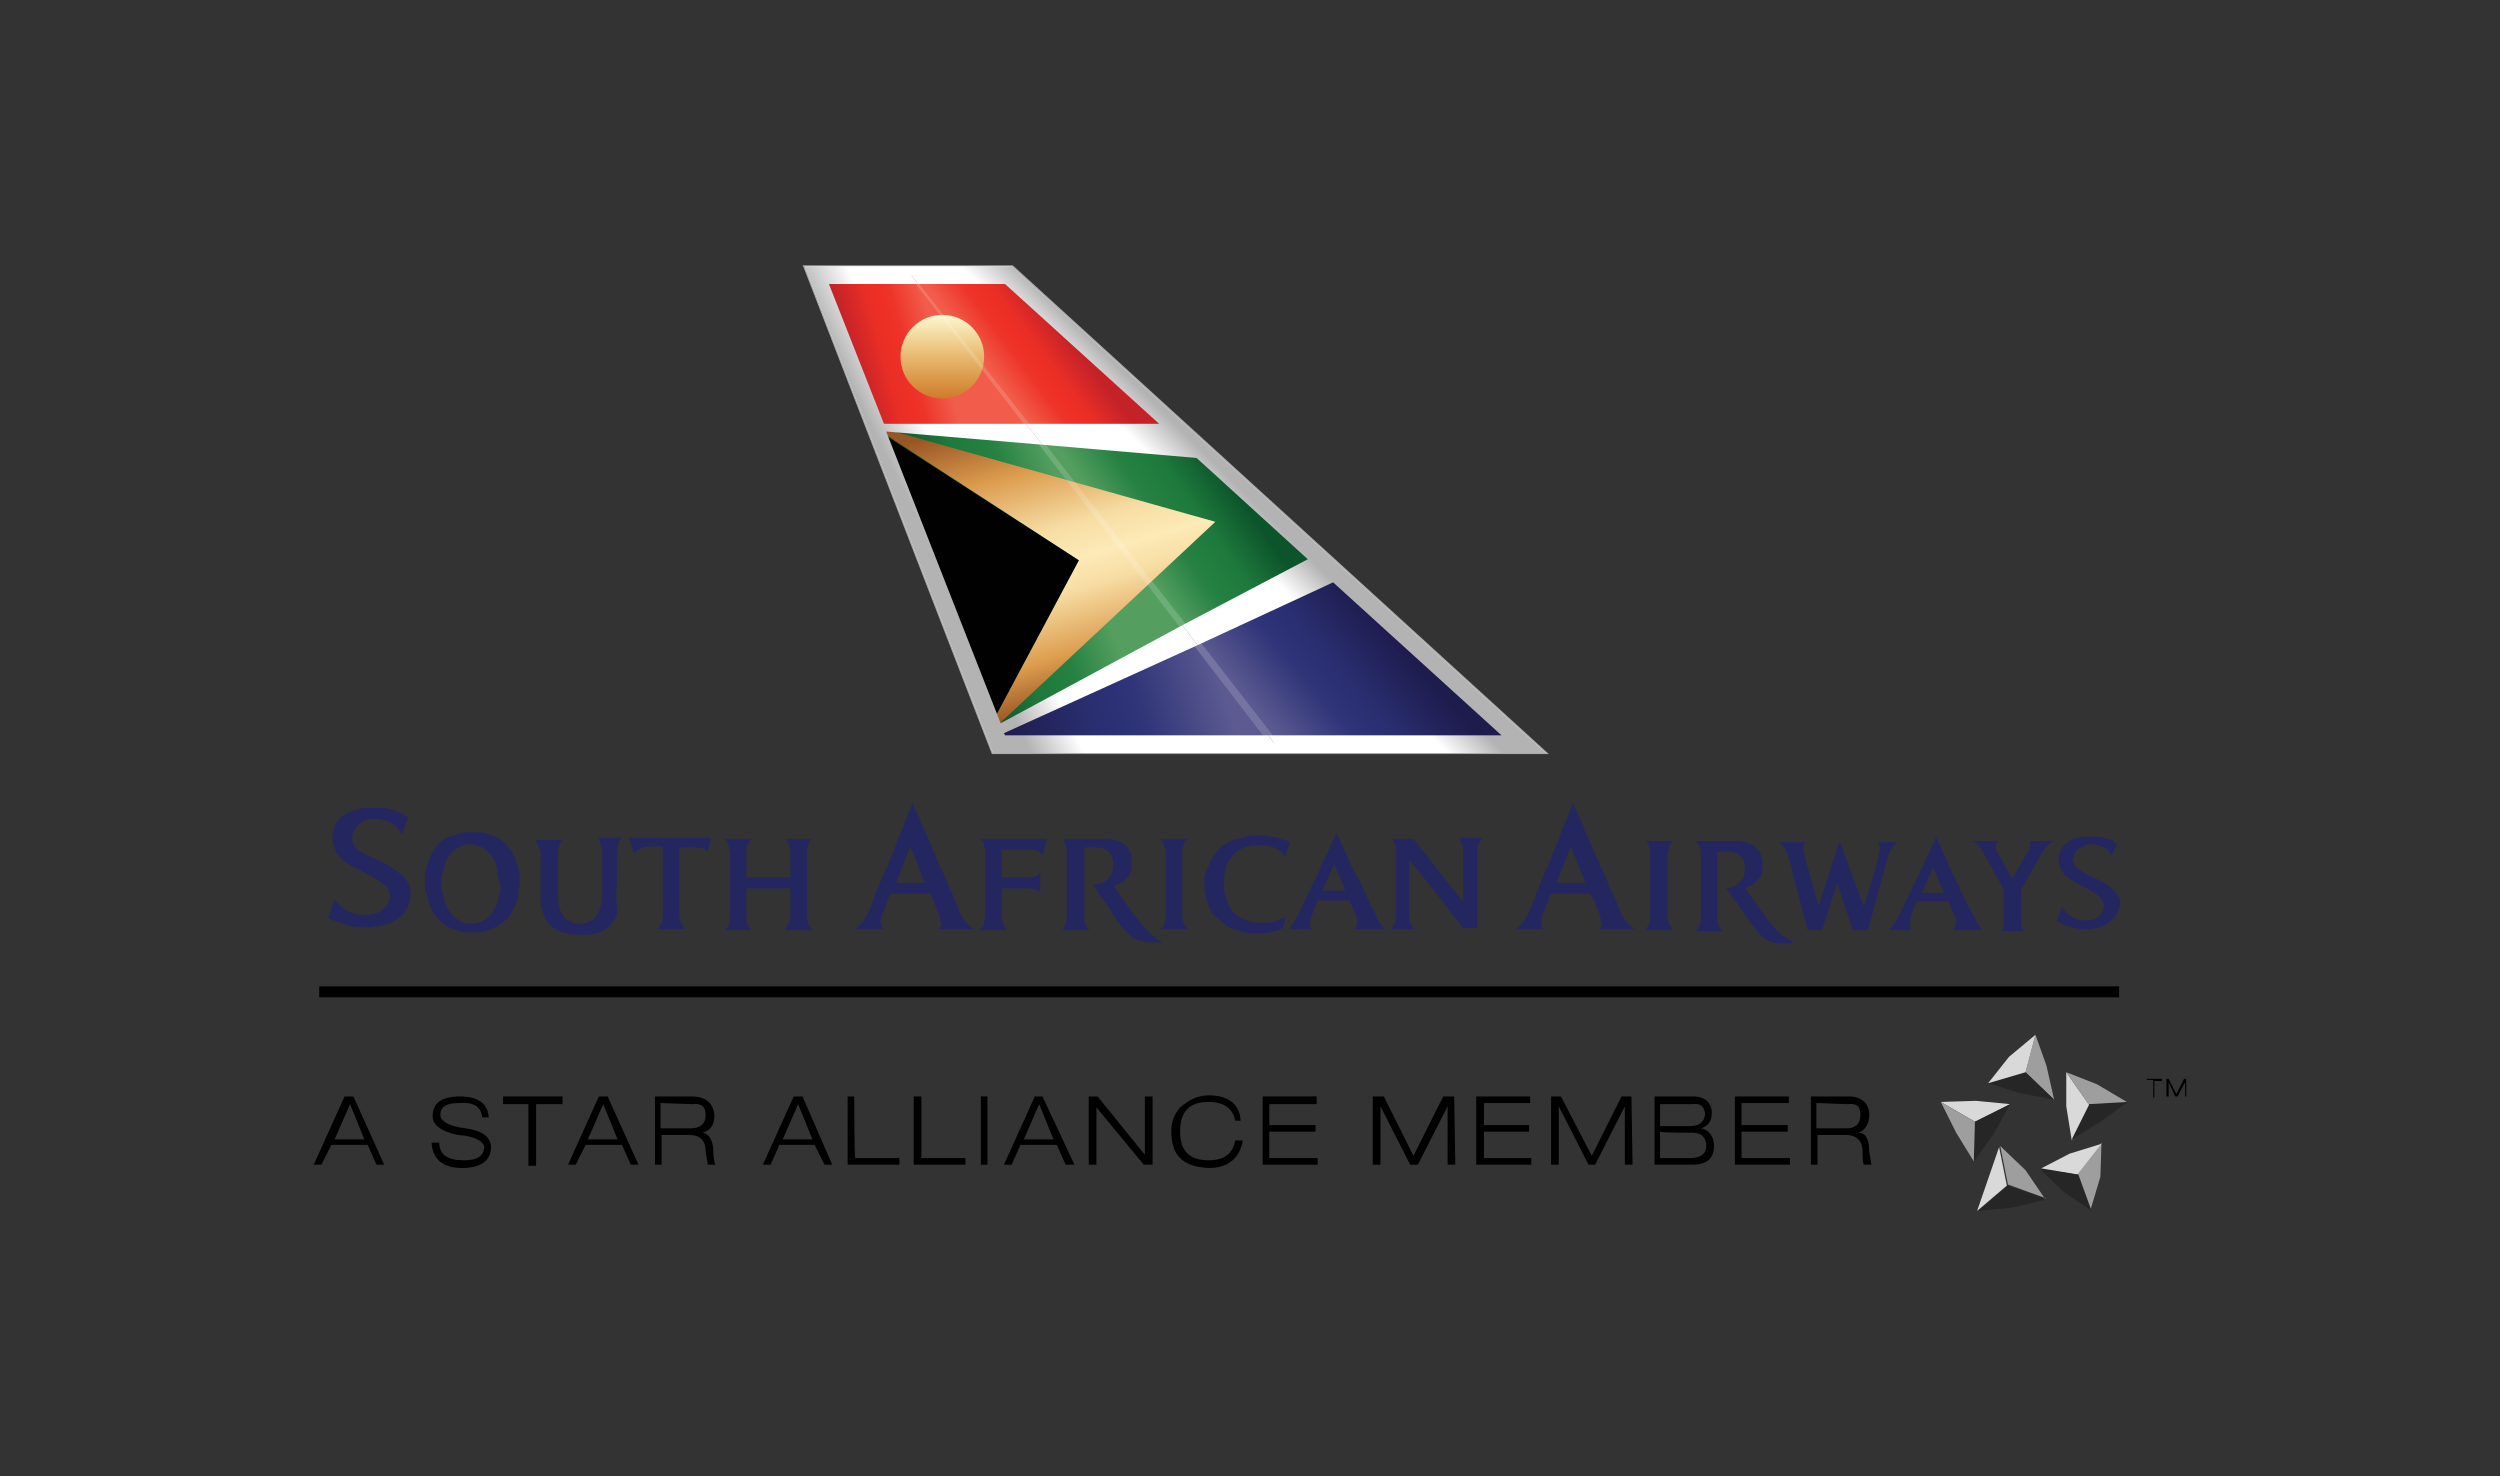 <?xml version="1.0" encoding="utf-8"?>
<!-- Generator: Adobe Illustrator 25.0.1, SVG Export Plug-In . SVG Version: 6.00 Build 0)  -->
<svg version="1.1" id="Layer_1" xmlns="http://www.w3.org/2000/svg" xmlns:xlink="http://www.w3.org/1999/xlink" x="0px" y="0px"
	 viewBox="0 0 227.1 134.1" style="enable-background:new 0 0 227.1 134.1;" xml:space="preserve">
<rect x="0" y="0" width="227.1" height="134.1" fill="#333333" stroke="none"/>
<style type="text/css">
	.st0{fill:#24275F;}
	.st1{fill:#A7A9AC;}
	.st2{fill:#FFFFFF;}
	.st3{fill:#549F60;}
	.st4{fill:url(#SVGID_1_);}
	.st5{fill:url(#SVGID_2_);}
	.st6{fill:#F15D4A;}
	.st7{fill:url(#SVGID_3_);}
	.st8{fill:url(#SVGID_4_);}
	.st9{fill:#5C5A91;}
	.st10{fill:url(#SVGID_5_);}
	.st11{fill:url(#SVGID_6_);}
	.st12{fill:url(#SVGID_7_);}
	.st13{fill:url(#SVGID_8_);}
	.st14{fill:#010101;}
	.st15{opacity:0.15;fill:#FFFFFF;enable-background:new    ;}
	.st16{fill:url(#SVGID_9_);}
	.st17{fill:url(#SVGID_10_);}
	.st18{fill:none;stroke:#000000;stroke-miterlimit:10;}
	.st19{fill:#D9D9D9;}
	.st20{fill:#262626;}
	.st21{fill:#9E9E9E;}
</style>
<path class="st0" d="M107.5,76.8c0.1-0.3,0.2-0.5,0.4-0.6h-2.5c0.2,0.2,0.3,0.4,0.4,0.7c0,0.2,0.1,0.2,0.1,0.4v6
	c0,0.2-0.1,0.3-0.1,0.5c-0.1,0.3-0.2,0.5-0.4,0.6h2.5c-0.2-0.2-0.2-0.3-0.4-0.6c0-0.2-0.1-0.2-0.1-0.5v-6
	C107.4,77,107.5,76.9,107.5,76.8z M104.2,84.5c-0.5-0.5-0.7-0.8-1.1-1.3c-0.7-1-1.1-1.5-1.7-2.4c-0.1-0.1-0.2-0.2-0.2-0.3
	c0.3-0.2,0.5-0.2,0.8-0.4c0.2-0.2,0.4-0.3,0.6-0.6c0.2-0.4,0.2-0.6,0.2-1c0.1-0.2,0-0.2,0-0.5c0-1.1-1.1-1.8-2.3-1.8h-4
	c0.2,0.2,0.2,0.3,0.3,0.6c0.1,0.2,0.1,0.3,0.1,0.5v6.2c0,0.2,0,0.2-0.1,0.4c-0.1,0.3-0.2,0.5-0.3,0.6H99c-0.2-0.2-0.3-0.3-0.4-0.6
	c-0.1-0.2-0.1-0.4-0.1-0.6V77c0.5,0,0.7-0.1,1.2,0c0.8,0,1.4,0.6,1.4,1.3v0.5c0,0.2-0.1,0.4-0.2,0.7c-0.2,0.3-0.3,0.4-0.6,0.6
	c-0.3,0.2-0.6,0.2-1,0.3c0.1,0.2,0.2,0.2,0.3,0.4c0.2,0.4,0.3,0.6,0.6,0.9c0.5,0.7,0.7,1.1,1.2,1.8c0.4,0.6,0.6,0.9,1.1,1.3
	c0.3,0.3,0.5,0.5,0.9,0.6c0.3,0.1,0.6,0.2,0.9,0.2h1.3c-0.2-0.2-0.3-0.2-0.5-0.3C104.8,85,104.5,84.9,104.2,84.5z M111.3,78.9
	c0.5-1.3,1.4-2.1,2.8-2.1h0.6c0.7,0,1.2,0.2,1.7,0.6c0.2,0.2,0.2,0.3,0.3,0.5l0.5-1.4c-0.2-0.1-0.4-0.2-0.6-0.2
	c-0.4-0.2-0.6-0.2-1-0.3c-0.3,0-0.5-0.1-0.8-0.1h-1.1c-0.3,0-0.5,0.1-0.7,0.2c-0.4,0.1-0.6,0.1-1,0.2c-0.9,0.4-1.4,0.9-1.9,1.7
	c-0.2,0.4-0.3,0.6-0.5,1c-0.1,0.3-0.2,0.5-0.2,0.8v0.9c0,0.1,0,0.2,0,0.2c0.1,0.2,0.1,0.2,0.1,0.5c0.1,0.3,0.2,0.6,0.3,0.9
	c0.2,0.6,0.4,0.8,0.9,1.2c0.4,0.3,0.6,0.6,1.1,0.8c0.5,0.2,0.7,0.2,1.2,0.4c0.3,0,0.5,0.1,0.7,0.1h1.1c0.2,0,0.3-0.1,0.6-0.1
	c0.2-0.1,0.5-0.1,0.8-0.2c0.1-0.1,0.1-0.1,0.3-0.2c0.1-0.1,0-0.2,0.1-0.3c0.1-0.2,0.1-0.4,0.2-0.7c-0.6,0.2-1,0.5-1.7,0.5h-0.7
	c-0.5,0-0.7-0.1-1.2-0.2c-1-0.4-1.6-1-1.8-2.1c-0.1-0.2-0.2-0.4-0.2-0.6v-0.9C111.2,79.5,111.3,79.2,111.3,78.9z M86.7,81.6
	c-0.2-0.3-0.2-0.6-0.4-0.8c-0.2-0.6-0.5-1.3-0.9-2.1c-0.6-1.4-1-2.3-1.6-3.7c-0.3-0.8-0.6-1.2-0.9-2.1c-0.9,2.3-1.4,3.5-2.3,5.8
	c-0.4,0.8-0.6,1.3-0.9,2.1c-0.2,0.2-0.2,0.5-0.3,0.8c-0.5,1.2-0.7,2-1.7,2.8h2.5C80.1,84.2,80,84,80,83.8c0-0.6,0.2-0.8,0.4-1.3
	l0.3-0.9c0.1-0.2,0.1-0.2,0.2-0.4h3.6c0.1,0.2,0.1,0.2,0.2,0.4c0.2,0.3,0.2,0.5,0.3,0.8c0.2,0.5,0.4,0.7,0.4,1.2
	c0.1,0.1,0.1,0.1,0.1,0.2c0,0.3-0.1,0.4-0.2,0.6h3.2C87.3,83.7,87.2,82.8,86.7,81.6z M81.4,80.2l1.3-3.3l1.3,3.3H81.4z M73.4,76.8
	c0.1-0.3,0.2-0.5,0.4-0.6h-2.5c0.2,0.2,0.3,0.3,0.4,0.6c0,0.2,0.1,0.2,0.1,0.5v2.4h-4v-2.4c0-0.5,0.2-0.8,0.5-1.1h-2.5
	c0.2,0.2,0.3,0.4,0.4,0.7c0,0.2,0.1,0.2,0.1,0.5v5.9c0,0.6-0.1,0.9-0.5,1.2h2.5c-0.3-0.3-0.5-0.6-0.5-1.1v-2.5c0-0.1,0-0.1,0-0.2h4
	v2.6c0,0.2-0.1,0.4-0.2,0.6c-0.1,0.2-0.2,0.4-0.3,0.6h2.5c-0.2-0.2-0.2-0.3-0.4-0.6c0-0.2-0.1-0.3-0.1-0.6v-6
	C73.3,77,73.4,76.9,73.4,76.8z M89.4,76.9c0.1,0.2,0.1,0.2,0.1,0.4v6c0,0.2-0.1,0.3-0.1,0.6c-0.1,0.2-0.2,0.4-0.4,0.6h2.5
	c-0.3-0.3-0.4-0.6-0.5-1.1v-2.7h2.3c0.4,0,0.7,0.1,1,0.2c0.1,0.1,0.2,0.2,0.2,0.2v-1.8c-0.2,0.1-0.2,0.1-0.2,0.2
	c-0.4,0.2-0.6,0.2-1,0.2h-2.3v-2.5h2.5c0.5,0,0.9,0.1,1.2,0.5l0.4-1.5h-6.2C89.3,76.4,89.4,76.5,89.4,76.9z M132.8,76.7
	c0.1,0.2,0.1,0.3,0.1,0.6v4.6l-0.8-1l-3.7-4.7h-2c0.3,0.3,0.4,0.6,0.4,1.2v6c0,0.2,0,0.2-0.1,0.4c-0.1,0.3-0.2,0.5-0.3,0.6h2.1
	c-0.2-0.2-0.2-0.3-0.4-0.6c0-0.2-0.1-0.3-0.1-0.5v-5.2l2.1,2.6l2.8,3.6h1.3v-7.1c0-0.5,0.2-0.8,0.5-1.1h-2.1
	C132.6,76.3,132.7,76.5,132.8,76.7z M34.9,78.4c-0.9-0.4-1.4-0.6-2.2-1.1c-0.5-0.3-0.7-0.6-0.7-1.2c0-0.1,0-0.2,0-0.2
	c0.1-0.6,0.5-1,1-1.3c0.2-0.1,0.4-0.2,0.7-0.2h0.5c0.4,0,0.6,0.1,1,0.2c0.4,0.2,0.6,0.3,0.9,0.6c0.2,0.2,0.2,0.4,0.4,0.6l0.6-1.5
	c0-0.1-0.1-0.1-0.1-0.1c-0.2-0.1-0.2-0.1-0.3-0.2c-0.3-0.2-0.5-0.2-0.9-0.4c-0.2-0.1-0.5-0.1-0.7-0.2h-2.2c-0.3,0.1-0.5,0.2-0.8,0.2
	c-1.1,0.4-1.8,1.1-1.9,2.3v0.2c0,1.5,1,2.3,2.4,2.9c0.9,0.5,1.3,0.6,2.1,1.2c0.1,0.1,0.2,0.2,0.3,0.2c0.2,0.3,0.4,0.6,0.4,1
	c0,1-1,1.7-2,1.7h-0.5c-0.4,0-0.6,0-0.9-0.2c-0.8-0.2-1.1-0.6-1.6-1.2l-0.6,1.7c0.6,0.3,1,0.4,1.6,0.6c0.4,0.1,0.6,0.2,1.1,0.2
	c0.5,0,0.8,0.1,1.3,0c1-0.1,1.5-0.2,2.3-0.7c0.8-0.6,1.1-1.2,1.2-2.1v-0.4c0-0.2-0.1-0.4-0.1-0.6C36.9,79.7,36,79,34.9,78.4z
	 M57.6,77.5c0.2-0.2,0.3-0.3,0.6-0.4c0.2-0.1,0.4-0.2,0.6-0.2h1.4v6.3c0,0.6-0.2,0.9-0.5,1.2h2.5c-0.2-0.2-0.2-0.3-0.3-0.6
	c-0.1-0.2-0.2-0.3-0.2-0.6V77c0.6,0,1-0.1,1.5,0c0.3,0,0.6,0,0.9,0.2c0.1,0.1,0.2,0.2,0.2,0.2l0.3-1.3h-7.5L57.6,77.5z M54.6,76.9
	c0,0.1,0.1,0.2,0.1,0.3v4.4c0,0.3-0.1,0.6-0.2,0.9c-0.1,0.3-0.2,0.5-0.4,0.8c-0.2,0.2-0.3,0.3-0.6,0.4c-0.2,0.1-0.3,0.2-0.6,0.2
	h-0.5c-0.2,0-0.4-0.1-0.6-0.2c-0.3-0.2-0.5-0.2-0.6-0.5c-0.2-0.2-0.3-0.5-0.4-0.8c-0.1-0.2-0.1-0.4-0.1-0.6v-4.4
	c0-0.5,0.2-0.8,0.4-1.1h-2.5c0.2,0.2,0.2,0.3,0.3,0.6c0.1,0.2,0.2,0.3,0.2,0.6v4.2c0,0.5,0,0.8,0.2,1.2c0.2,0.5,0.3,0.7,0.6,1.1
	c0.2,0.2,0.3,0.3,0.6,0.4c0.2,0.2,0.3,0.2,0.6,0.3c0.4,0.1,0.6,0.2,1.1,0.2h1c0.6,0,0.8-0.1,1.3-0.2c0.4-0.2,0.6-0.3,1-0.7
	c0.4-0.5,0.6-0.8,0.6-1.4C56,82,56,81.8,56,81.5v-0.7c0.1-1.3,0-2.1,0.1-3.6c0-0.5,0.1-0.8,0.4-1.1h-2.2
	C54.5,76.3,54.5,76.5,54.6,76.9z M125.1,83.4c-0.2-0.5-0.3-0.7-0.6-1.2c-0.2-0.6-0.5-1-0.6-1.4c-0.2-0.2-0.2-0.5-0.4-0.8
	c-0.4-0.7-0.6-1-0.9-1.7c-0.2-0.6-0.4-0.9-0.6-1.4c-0.2-0.2-0.2-0.4-0.3-0.7c-0.2-0.2-0.2-0.3-0.3-0.6c-0.1,0.3-0.2,0.6-0.4,0.9
	c-0.2,0.5-0.3,0.8-0.6,1.3c-0.4,0.9-0.6,1.3-1,2.2c-0.2,0.3-0.3,0.6-0.4,0.8c-0.2,0.4-0.4,0.8-0.6,1.3c-0.5,1-0.7,1.5-1.3,2.3h2.1
	c-0.2-0.1-0.2-0.3-0.2-0.6c0-0.4,0.2-0.6,0.3-1c0.2-0.4,0.2-0.6,0.4-1h2.9c0.2,0.4,0.2,0.6,0.4,1c0.2,0.4,0.3,0.6,0.3,1
	c0,0.2-0.1,0.4-0.3,0.6h2.8C125.5,84.1,125.3,83.8,125.1,83.4z M122.2,80.9h-2.1l0.1-0.1l1-2.3L122.2,80.9L122.2,80.9L122.2,80.9z
	 M44.1,75.7c-0.3-0.1-0.5-0.1-0.8-0.1h-0.8c-0.3,0-0.4,0-0.7,0.1c-0.2,0.1-0.5,0.1-0.7,0.2c-0.7,0.2-1,0.5-1.5,1
	c-0.4,0.6-0.6,1-0.8,1.7c-0.2,0.5-0.2,0.7-0.2,1.1v1.1c0.1,0.2,0.1,0.3,0.2,0.5c0.1,0.3,0.1,0.6,0.2,0.9c0.6,1.3,1.3,2,2.5,2.3
	c0.4,0.2,0.6,0.2,1,0.2h0.8c0.4,0,0.6,0,1-0.2c1.3-0.4,2.1-1.1,2.6-2.5c0.1-0.3,0.2-0.6,0.2-0.9v-0.3c0.1-0.1,0.1-0.2,0.1-0.3v-0.8
	c0-0.6-0.1-0.9-0.3-1.4C46.5,76.9,45.5,76,44.1,75.7z M45.5,80.7c0,0.1,0,0.1-0.1,0.2c0,0.2,0,0.3-0.1,0.6c-0.3,1.3-1.1,2.4-2.5,2.4
	c-1.3,0-2.1-1-2.5-2.3c0-0.2-0.1-0.4-0.1-0.6c-0.1-0.1-0.1-0.2-0.1-0.3v-0.8c0-0.4,0.1-0.6,0.2-1c0.2-0.6,0.3-1,0.7-1.4
	c0.2-0.3,0.5-0.4,0.8-0.6c0.2-0.1,0.4-0.2,0.6-0.2h0.5c0.2,0,0.2,0,0.4,0.1c0.4,0.1,0.6,0.2,0.9,0.5c0.4,0.3,0.6,0.6,0.8,1.1
	c0.1,0.4,0.2,0.6,0.2,1c0,0.2,0.1,0.2,0.1,0.5L45.5,80.7L45.5,80.7z M151.6,77c0.1-0.3,0.2-0.5,0.4-0.6h-2.5
	c0.2,0.2,0.3,0.4,0.4,0.7v6.3c0,0.2,0,0.3-0.1,0.5c-0.1,0.2-0.2,0.4-0.3,0.6h2.5c-0.2-0.2-0.2-0.4-0.4-0.6c0-0.2-0.1-0.3-0.1-0.5
	v-5.9C151.6,77.2,151.6,77.2,151.6,77z M162.4,85.3c-0.3-0.2-0.6-0.4-0.9-0.7c-0.5-0.5-0.7-0.8-1.1-1.3c-0.7-1-1.1-1.6-1.9-2.6
	c0.3-0.2,0.5-0.2,0.8-0.4c0.2-0.2,0.3-0.3,0.6-0.6c0.2-0.3,0.2-0.6,0.2-1v-0.5c-0.1-1.1-1.1-1.8-2.3-1.8H154
	c0.2,0.2,0.3,0.3,0.4,0.6c0.1,0.2,0.1,0.3,0.1,0.5v6c0,0.2,0,0.3-0.1,0.5c-0.1,0.2-0.2,0.4-0.4,0.6h2.5c-0.2-0.2-0.3-0.4-0.4-0.6
	c-0.1-0.2-0.1-0.3-0.1-0.6v-6c0.5,0,0.7-0.1,1.2,0c0.7,0,1.3,0.6,1.3,1.3v0.4c0,0.3-0.1,0.5-0.2,0.7c-0.2,0.3-0.3,0.4-0.6,0.6
	c-0.3,0.2-0.5,0.2-0.9,0.3c0.1,0.2,0.2,0.2,0.3,0.4c0.2,0.3,0.3,0.5,0.6,0.8c0.5,0.7,0.7,1.1,1.2,1.7c0.4,0.6,0.6,0.9,1,1.3
	c0.3,0.3,0.5,0.5,0.8,0.6c0.3,0.1,0.6,0.2,0.9,0.2h1.3C162.8,85.4,162.6,85.4,162.4,85.3z M179.4,83.4c-0.2-0.4-0.3-0.6-0.6-1.1
	c-0.4-0.8-0.6-1.3-1-2.1c-0.3-0.6-0.5-1-0.8-1.7c-0.2-0.6-0.4-0.8-0.6-1.3c-0.1-0.3-0.2-0.5-0.3-0.7c-0.1-0.2-0.2-0.3-0.2-0.6
	c-0.1,0.3-0.2,0.6-0.4,0.9c-0.2,0.5-0.3,0.8-0.6,1.3c-0.4,0.9-0.6,1.3-1,2.1c-0.3,0.8-0.6,1.3-1,2.1c-0.4,0.9-0.6,1.4-1.3,2.2h2.1
	c-0.2-0.2-0.2-0.3-0.2-0.6c0-0.4,0.1-0.6,0.2-1c0.2-0.4,0.2-0.6,0.4-1h2.9c0.2,0.3,0.2,0.6,0.4,1c0.2,0.3,0.3,0.6,0.3,1
	c0,0.2-0.2,0.3-0.3,0.6h2.7C179.8,84.1,179.6,83.9,179.4,83.4z M174.6,81.1l1-2.3l1,2.3H174.6z M190.6,79.9
	c-0.7-0.3-1.1-0.5-1.7-0.9c-0.4-0.2-0.6-0.5-0.6-1c0,0,0-0.1,0.1-0.1c0-0.5,0.3-0.8,0.8-1c0.2-0.1,0.3-0.2,0.5-0.2h0.4
	c0.3,0,0.6,0.1,0.8,0.2c0.3,0.1,0.5,0.2,0.7,0.5c0.1,0.2,0.2,0.2,0.2,0.4l0.5-1.1c0-0.1-0.1-0.1-0.1-0.1c-0.1-0.1-0.2-0.1-0.2-0.2
	c-0.2-0.2-0.4-0.2-0.6-0.2c-0.2-0.1-0.4-0.1-0.6-0.2H189c-0.2,0.1-0.4,0.1-0.6,0.2c-0.8,0.3-1.3,0.9-1.4,1.7v0.2
	c0,1.1,0.8,1.7,1.8,2.2c0.6,0.3,1,0.5,1.7,1c0.3,0.2,0.6,0.5,0.6,1c0,0.8-0.7,1.3-1.5,1.3h-0.4c-0.3,0-0.4-0.1-0.7-0.2
	c-0.6-0.2-0.8-0.5-1.2-1l-0.5,1.3c0.5,0.2,0.7,0.4,1.3,0.5c0.3,0.1,0.5,0.1,0.8,0.2h1c0.7-0.1,1.2-0.2,1.7-0.6c0.6-0.5,0.9-1,1-1.7
	c0-0.2,0-0.2,0-0.3C192.3,81,191.6,80.3,190.6,79.9z M184.4,76.7c0.1,0.2-0.1,0.5-0.2,0.7c-0.2,0.3-1.4,2.4-1.4,2.4
	s-1.1-1.9-1.3-2.3c-0.2-0.3-0.2-0.4-0.2-0.6s0.1-0.3,0.2-0.5h-2.3c0.3,0.2,0.6,0.4,0.8,0.8c0.2,0.3,1.7,3,2,3.6c0,0,0,2.5,0,2.8
	c0,0.2,0.1,0.6-0.2,1h2.1c-0.3-0.3-0.3-0.6-0.3-1c0-0.2,0-2.8,0-2.8s1.2-2.1,1.6-2.8c0.4-0.7,0.5-1,1.3-1.6h-2.1
	C184.4,76.5,184.4,76.5,184.4,76.7z M172.4,76.5h-1.9c0,0,0.4,0.2,0.2,0.9c-0.2,1.3-1.4,4.9-1.4,4.9l-2.2-5.9l-1.9,5.9
	c0,0-1.4-4.9-1.4-5.2c0-0.2,0-0.5,0.3-0.6h-2.5c0.6,0.5,0.7,0.9,0.8,1.1l1.8,6.9h1.3l1.4-4.3l1.4,4.3h1.4l1.8-6.7
	C171.7,77.2,171.9,76.8,172.4,76.5z M146.7,81.6c-0.2-0.3-0.2-0.6-0.4-0.8c-0.2-0.6-0.5-1.3-0.9-2.1c-0.6-1.4-1-2.3-1.6-3.7
	c-0.3-0.8-0.6-1.2-0.9-2.1c-0.9,2.3-1.4,3.5-2.3,5.8c-0.4,0.8-0.6,1.3-0.9,2.1c-0.2,0.2-0.2,0.5-0.3,0.8c-0.5,1.2-0.7,2-1.7,2.8h2.5
	c-0.2-0.2-0.2-0.4-0.2-0.6c0-0.6,0.2-0.8,0.4-1.3l0.3-0.9c0.1-0.2,0.1-0.2,0.2-0.4h3.6c0.1,0.2,0.1,0.2,0.2,0.4
	c0.2,0.3,0.2,0.5,0.3,0.8c0.2,0.5,0.4,0.7,0.4,1.2c0.1,0.1,0.1,0.1,0.1,0.2c0,0.3-0.1,0.4-0.2,0.6h3.2
	C147.3,83.7,147.3,82.8,146.7,81.6z M141.4,80.2l1.3-3.3l1.3,3.3H141.4z"/>
<g>
	<path class="st1" d="M90.1,68.5L73,24.3l0.1,0l-0.1,0l-0.1-0.2H92l48.7,44.4H90.1L90.1,68.5z"/>
	<polygon class="st2" points="73.1,24.2 91.9,24.2 140.4,68.4 90.2,68.4 	"/>
	<polygon class="st3" points="92.8,39.2 94.8,39.2 109.6,57.1 107.1,58.9 	"/>
	
		<linearGradient id="SVGID_1_" gradientUnits="userSpaceOnUse" x1="97.787" y1="85.968" x2="85.675" y2="81.66" gradientTransform="matrix(1 0 0 -1 0 134.131)">
		<stop  offset="0" style="stop-color:#549F60"/>
		<stop  offset="0.357" style="stop-color:#268142"/>
		<stop  offset="0.5" style="stop-color:#217E3F"/>
		<stop  offset="0.648" style="stop-color:#1E793C"/>
		<stop  offset="1" style="stop-color:#0C552B"/>
	</linearGradient>
	<path class="st4" d="M80.2,38.9l10.6,27.3l16.6-8.9L94.1,40L80.2,38.9z"/>
	
		<linearGradient id="SVGID_2_" gradientUnits="userSpaceOnUse" x1="101.907" y1="85.13" x2="110.847" y2="91.388" gradientTransform="matrix(1 0 0 -1 0 134.131)">
		<stop  offset="0" style="stop-color:#549F60"/>
		<stop  offset="0.357" style="stop-color:#268142"/>
		<stop  offset="0.5" style="stop-color:#217E3F"/>
		<stop  offset="0.648" style="stop-color:#1E793C"/>
		<stop  offset="1" style="stop-color:#0C552B"/>
	</linearGradient>
	<polygon class="st5" points="109,41.1 94.6,40 108,57 119.4,50.8 	"/>
	<polygon class="st6" points="83.9,25 81.5,25 92.5,39.4 95.6,39.4 	"/>
	
		<linearGradient id="SVGID_3_" gradientUnits="userSpaceOnUse" x1="85.337" y1="102.215" x2="77.859" y2="100.102" gradientTransform="matrix(1 0 0 -1 0 134.131)">
		<stop  offset="0" style="stop-color:#F15D4A"/>
		<stop  offset="0.363" style="stop-color:#EE342A"/>
		<stop  offset="0.5" style="stop-color:#EE2F26"/>
		<stop  offset="0.643" style="stop-color:#E92E26"/>
		<stop  offset="1" style="stop-color:#C52228"/>
	</linearGradient>
	<path class="st7" d="M74.9,25.4L80,39.1l13.5,0L82.9,25.4H74.9z"/>
	
		<linearGradient id="SVGID_4_" gradientUnits="userSpaceOnUse" x1="91.097" y1="98.932" x2="97.03" y2="103.401" gradientTransform="matrix(1 0 0 -1 0 134.131)">
		<stop  offset="0" style="stop-color:#F15D4A"/>
		<stop  offset="0.363" style="stop-color:#EE342A"/>
		<stop  offset="0.5" style="stop-color:#EE2F26"/>
		<stop  offset="0.643" style="stop-color:#E92E26"/>
		<stop  offset="1" style="stop-color:#C52228"/>
	</linearGradient>
	<polygon class="st8" points="91.4,25.4 83.2,25.4 93.9,39.1 106.8,39.1 	"/>
	<polygon class="st9" points="107,57.9 109.4,56.6 118.3,67.3 113.9,67.6 	"/>
	
		<linearGradient id="SVGID_5_" gradientUnits="userSpaceOnUse" x1="111.242" y1="71.17" x2="91.519" y2="65.318" gradientTransform="matrix(1 0 0 -1 0 134.131)">
		<stop  offset="0" style="stop-color:#5C5A91"/>
		<stop  offset="0.379" style="stop-color:#2F3578"/>
		<stop  offset="0.483" style="stop-color:#2B3175"/>
		<stop  offset="0.604" style="stop-color:#292E6F"/>
		<stop  offset="1" style="stop-color:#1E1B4D"/>
	</linearGradient>
	<path class="st10" d="M90.4,66.1l0.4,1.2l24.4,0.1l-7.1-9.2L90.4,66.1z"/>
	
		<linearGradient id="SVGID_6_" gradientUnits="userSpaceOnUse" x1="116.822" y1="66.269" x2="127.551" y2="75.372" gradientTransform="matrix(1 0 0 -1 0 134.131)">
		<stop  offset="0" style="stop-color:#5C5A91"/>
		<stop  offset="0.379" style="stop-color:#2F3578"/>
		<stop  offset="0.483" style="stop-color:#2B3175"/>
		<stop  offset="0.604" style="stop-color:#292E6F"/>
		<stop  offset="1" style="stop-color:#1E1B4D"/>
	</linearGradient>
	<polygon class="st11" points="121.1,52.5 108.8,58 116.2,67.4 137,67.5 137.3,66.7 	"/>
	
		<linearGradient id="SVGID_7_" gradientUnits="userSpaceOnUse" x1="93.073" y1="96.941" x2="100.551" y2="71.176" gradientTransform="matrix(1 0 0 -1 0 134.131)">
		<stop  offset="0" style="stop-color:#995624"/>
		<stop  offset="0.203" style="stop-color:#DC9C4E"/>
		<stop  offset="0.418" style="stop-color:#F7DDA4"/>
		<stop  offset="0.533" style="stop-color:#FDEAB6"/>
		<stop  offset="0.632" style="stop-color:#F7DDA4"/>
		<stop  offset="0.841" style="stop-color:#DC9C4E"/>
		<stop  offset="1" style="stop-color:#995624"/>
	</linearGradient>
	<polygon class="st12" points="79.1,38.6 110.4,47.4 90.4,66.1 90.2,65.5 98,50.9 	"/>
	
		<linearGradient id="SVGID_8_" gradientUnits="userSpaceOnUse" x1="85.627" y1="105.473" x2="85.627" y2="97.941" gradientTransform="matrix(1 0 0 -1 0 134.131)">
		<stop  offset="0" style="stop-color:#FBF8CD"/>
		<stop  offset="0.505" style="stop-color:#E8B86E"/>
		<stop  offset="1" style="stop-color:#CE7C29"/>
	</linearGradient>
	<circle class="st13" cx="85.6" cy="32.4" r="3.8"/>
	<polygon class="st14" points="80.2,39.4 98,50.9 90.2,65.5 	"/>
	<path class="st15" d="M83.2,25.8L93,38.5l0.5,0l-10-12.7H83.2z M94.4,40.4l12.8,16.6l0.5-0.3L95,40.4L94.4,40.4z M109.1,58.4
		l-0.6,0.3l6.3,8.2h0.9L109.1,58.4z"/>
	
		<linearGradient id="SVGID_9_" gradientUnits="userSpaceOnUse" x1="89.101" y1="85.076" x2="85.161" y2="83.154" gradientTransform="matrix(1 0 0 -1 0 134.131)">
		<stop  offset="0" style="stop-color:#FFFFFF"/>
		<stop  offset="1" style="stop-color:#B3B3B3"/>
	</linearGradient>
	<polygon class="st16" points="115.2,66.8 91.3,66.8 91.2,66.6 108.8,58.6 107.4,56.8 90.9,65.7 80.5,39.2 94.7,40.4 93.2,38.5 
		80.3,38.5 75.3,25.8 83.4,25.8 82.2,24.2 73.1,24.2 90.2,68.4 116.4,68.4 	"/>
	
		<linearGradient id="SVGID_10_" gradientUnits="userSpaceOnUse" x1="110.324" y1="86.873" x2="112.925" y2="89.474" gradientTransform="matrix(1 0 0 -1 0 134.131)">
		<stop  offset="0" style="stop-color:#FFFFFF"/>
		<stop  offset="1" style="stop-color:#B3B3B3"/>
	</linearGradient>
	<polygon class="st17" points="83.4,25.8 91.3,25.8 105.3,38.5 93.2,38.5 94.7,40.4 108.7,41.6 118.8,50.8 107.4,56.8 108.8,58.6 
		121.1,52.9 136.4,66.8 115.2,66.8 116.4,68.4 140.4,68.4 91.9,24.2 82.2,24.2 	"/>
</g>
<line class="st18" x1="29" y1="90.1" x2="192.5" y2="90.1"/>
<g>
	<g>
		<path class="st19" d="M179.5,100l-3.2,0.1l3.1,1.8l3.2-1.6L179.5,100z"/>
		<path class="st20" d="M179.4,101.9l-0.1,3.6l1.8-2.5l1.5-2.7L179.4,101.9z"/>
		<path class="st21" d="M179.3,105.5l0.1-3.6l-3.1-1.8l1.4,2.8L179.3,105.5z"/>
		<path class="st19" d="M187.7,97.4v3.1l0.5,3.1l1.6-3.2L187.7,97.4z"/>
		<path class="st20" d="M193.3,100.1l-3.5,0.2l-1.6,3.2l2.6-1.6L193.3,100.1z"/>
		<path class="st21" d="M189.7,100.3l3.5-0.2l-2.7-1.6l-2.8-1.1L189.7,100.3z"/>
		<path class="st21" d="M186.6,99.9l-0.7-3.1l-1-2.8l-0.9,3.4L186.6,99.9z"/>
		<path class="st20" d="M183.5,99.3l3.1,0.6l-2.6-2.5l-3.4,1L183.5,99.3z"/>
		<path class="st19" d="M184.9,94l-2.4,2l-1.9,2.4l3.4-1L184.9,94z"/>
		<path class="st21" d="M190.8,106.9l0.1-3.1l-2.2,2.8l1.2,3.3L190.8,106.9z"/>
		<path class="st19" d="M188.7,106.7l2.2-2.8l-2.9,0.9l-2.7,1.4L188.7,106.7z"/>
		<path class="st20" d="M185.2,106.1l2.3,2.2l2.5,1.7l-1.2-3.3L185.2,106.1z"/>
		<path class="st20" d="M185.8,108.8h-0.1l-3.3-1.1l-2.7,2.3l3.1-0.3l2.9-0.7L185.8,108.8z"/>
		<path class="st21" d="M185.7,108.8l-1.7-2.5l-2.3-2.2l0.7,3.5L185.7,108.8z"/>
		<path class="st21" d="M185.7,108.9h0.1v-0.1L185.7,108.9z"/>
		<path class="st19" d="M179.6,110l2.7-2.3l-0.7-3.5L179.6,110z"/>
		<path d="M195.6,98.2v1.5h0.1v-1.5h0.7V98H195v0.1H195.6z"/>
		<polyline points="198.4,98 197.7,99.4 197,98 196.8,98 196.8,99.6 197,99.6 197,98.3 197.6,99.6 197.8,99.6 198.5,98.3 
			198.5,99.6 198.6,99.6 198.6,98 198.4,98 		"/>
	</g>
	<path d="M115.3,100.3h4.3v-0.7h-4.9v6.2h5v-0.6h-4.4v-2.4h4.2v-0.6h-4.2L115.3,100.3L115.3,100.3z"/>
	<path d="M132.1,99.6h-1l-2.7,5.4l-2.7-5.4h-1v6.2h0.7v-5.3l0,0l2.7,5.3h0.7l2.7-5.3v5.3h0.7L132.1,99.6L132.1,99.6z"/>
	<path d="M139,100.3v-0.7h-4.9v6.2h5v-0.6h-4.3v-2.4h4.1v-0.6h-4.1v-2H139z"/>
	<path d="M148.2,99.6h-0.9l-2.7,5.4l-2.8-5.4h-0.9v6.2h0.7v-5.3l2.7,5.3h0.6l2.7-5.3v5.3h0.7L148.2,99.6L148.2,99.6z"/>
	<path d="M153.8,99.6h-3.5v6.2h3.4c1.4,0,2-0.6,2-1.7c0-0.9-0.5-1.5-1.2-1.6c0.7-0.2,1-0.7,1-1.4C155.5,100.2,154.9,99.6,153.8,99.6
		z M153.7,100.3c0.8-0.1,1.1,0.2,1.2,0.9c-0.1,0.8-0.6,1.1-1.5,1.1h-2.6v-2H153.7z M153.8,102.9c0.8,0,1.2,0.5,1.2,1.2
		s-0.5,1.1-1.5,1.1h-2.7v-2.4C150.8,102.9,153.8,102.9,153.8,102.9z"/>
	<path d="M169.8,101.3c0-1.1-0.7-1.7-1.9-1.7h-3.4v6.2h0.6v-2.7h2.6c0.9,0,1.5,0.5,1.5,1.5c0,0.5,0,0.9,0.1,1.2h0.7l-0.2-1.2
		c0-1.1-0.3-1.7-1-1.7C169.4,102.7,169.8,102.1,169.8,101.3z M167.8,100.3c0.9-0.1,1.2,0.2,1.2,1c0,0.8-0.5,1.2-1.2,1.2H165v-2.3
		L167.8,100.3L167.8,100.3z"/>
	<path d="M162.5,100.3v-0.7h-4.9v6.2h5v-0.6h-4.4v-2.4h4.2v-0.6h-4.2v-2H162.5z"/>
	<path d="M32.1,99.6h-0.8l-2.8,6.2h0.7l0.9-1.8h3.3l0.8,1.8h0.7L32.1,99.6z M33.1,103.5h-2.7l1.4-3.2L33.1,103.5z"/>
	<path d="M43.8,101.5h0.6c-0.1-1.2-0.9-1.9-2.6-1.9s-2.5,0.6-2.5,1.8c0,0.8,0.8,1.4,2.3,1.7c1.6,0.1,2.3,0.6,2.4,1.1
		c-0.1,0.9-0.7,1.2-1.9,1.2c-1.4,0-2.2-0.5-2.2-1.6h-0.7c0.1,1.5,1,2.3,2.8,2.3c1.7,0,2.6-0.7,2.6-1.9c0-0.9-0.8-1.5-2.3-1.7
		c-1.6-0.2-2.3-0.7-2.3-1.2c0-0.8,0.6-1.1,1.7-1.1C43,100.1,43.7,100.5,43.8,101.5z"/>
	<path d="M48.7,100.3h2.4v-0.7h-5.4v0.7H48v5.6h0.7V100.3z"/>
	<path d="M55.2,99.6h-0.8l-2.8,6.2h0.7l0.9-1.8h3.3l0.8,1.8h0.7L55.2,99.6z M56.1,103.5h-2.7l1.4-3.2L56.1,103.5z"/>
	<path d="M62.8,99.6h-3.3v6.2h0.6v-2.7h2.5c1,0,1.5,0.5,1.5,1.5l0.2,1.2h0.7c-0.1-0.1-0.2-0.6-0.2-1.2c0-1.1-0.5-1.7-1-1.7
		c0.8-0.2,1.1-0.8,1.1-1.6C64.8,100.2,64.1,99.6,62.8,99.6z M62.9,100.3c0.8-0.1,1.2,0.2,1.2,1c0,0.8-0.5,1.2-1.4,1.2h-2.7v-2.3
		L62.9,100.3L62.9,100.3z"/>
	<path d="M72.9,99.6h-0.8l-2.8,6.2h0.7l0.8-1.8H74l0.9,1.8h0.7L72.9,99.6z M73.8,103.5h-2.7l1.4-3.2L73.8,103.5z"/>
	<path d="M77.6,99.6H77v6.2h4.7v-0.6h-4C77.6,105.3,77.6,99.6,77.6,99.6z"/>
	<path d="M83.7,99.6H83v6.2h4.7v-0.6h-4V99.6z"/>
	<path d="M89.7,99.6h-0.6v6.2h0.6V99.6z"/>
	<path d="M112.7,101.8c-0.1-1.5-1.1-2.3-2.9-2.3c-1.1,0-1.9,0.5-2.6,1.1c-0.5,0.6-0.8,1.2-0.8,2.2c0,2.2,1.1,3.2,3.4,3.3
		c1.8,0,2.8-0.9,3.1-2.5h-0.7c-0.2,1.2-1,1.8-2.4,1.8c-1.8,0-2.6-0.9-2.6-2.6c0-1.8,0.8-2.7,2.6-2.7c1.4,0,2.2,0.6,2.4,1.7
		L112.7,101.8L112.7,101.8z"/>
	<path d="M99.7,99.6h-0.8v6.2h0.7v-5.2l0,0l4.3,5.2h0.8v-6.2H104v5.3L99.7,99.6z"/>
	<path d="M94.7,99.6H94l-2.8,6.2h0.7l0.8-1.8h3.3l0.8,1.8h0.8L94.7,99.6z M95.7,103.5H93l1.4-3.2L95.7,103.5z"/>
</g>
</svg>
